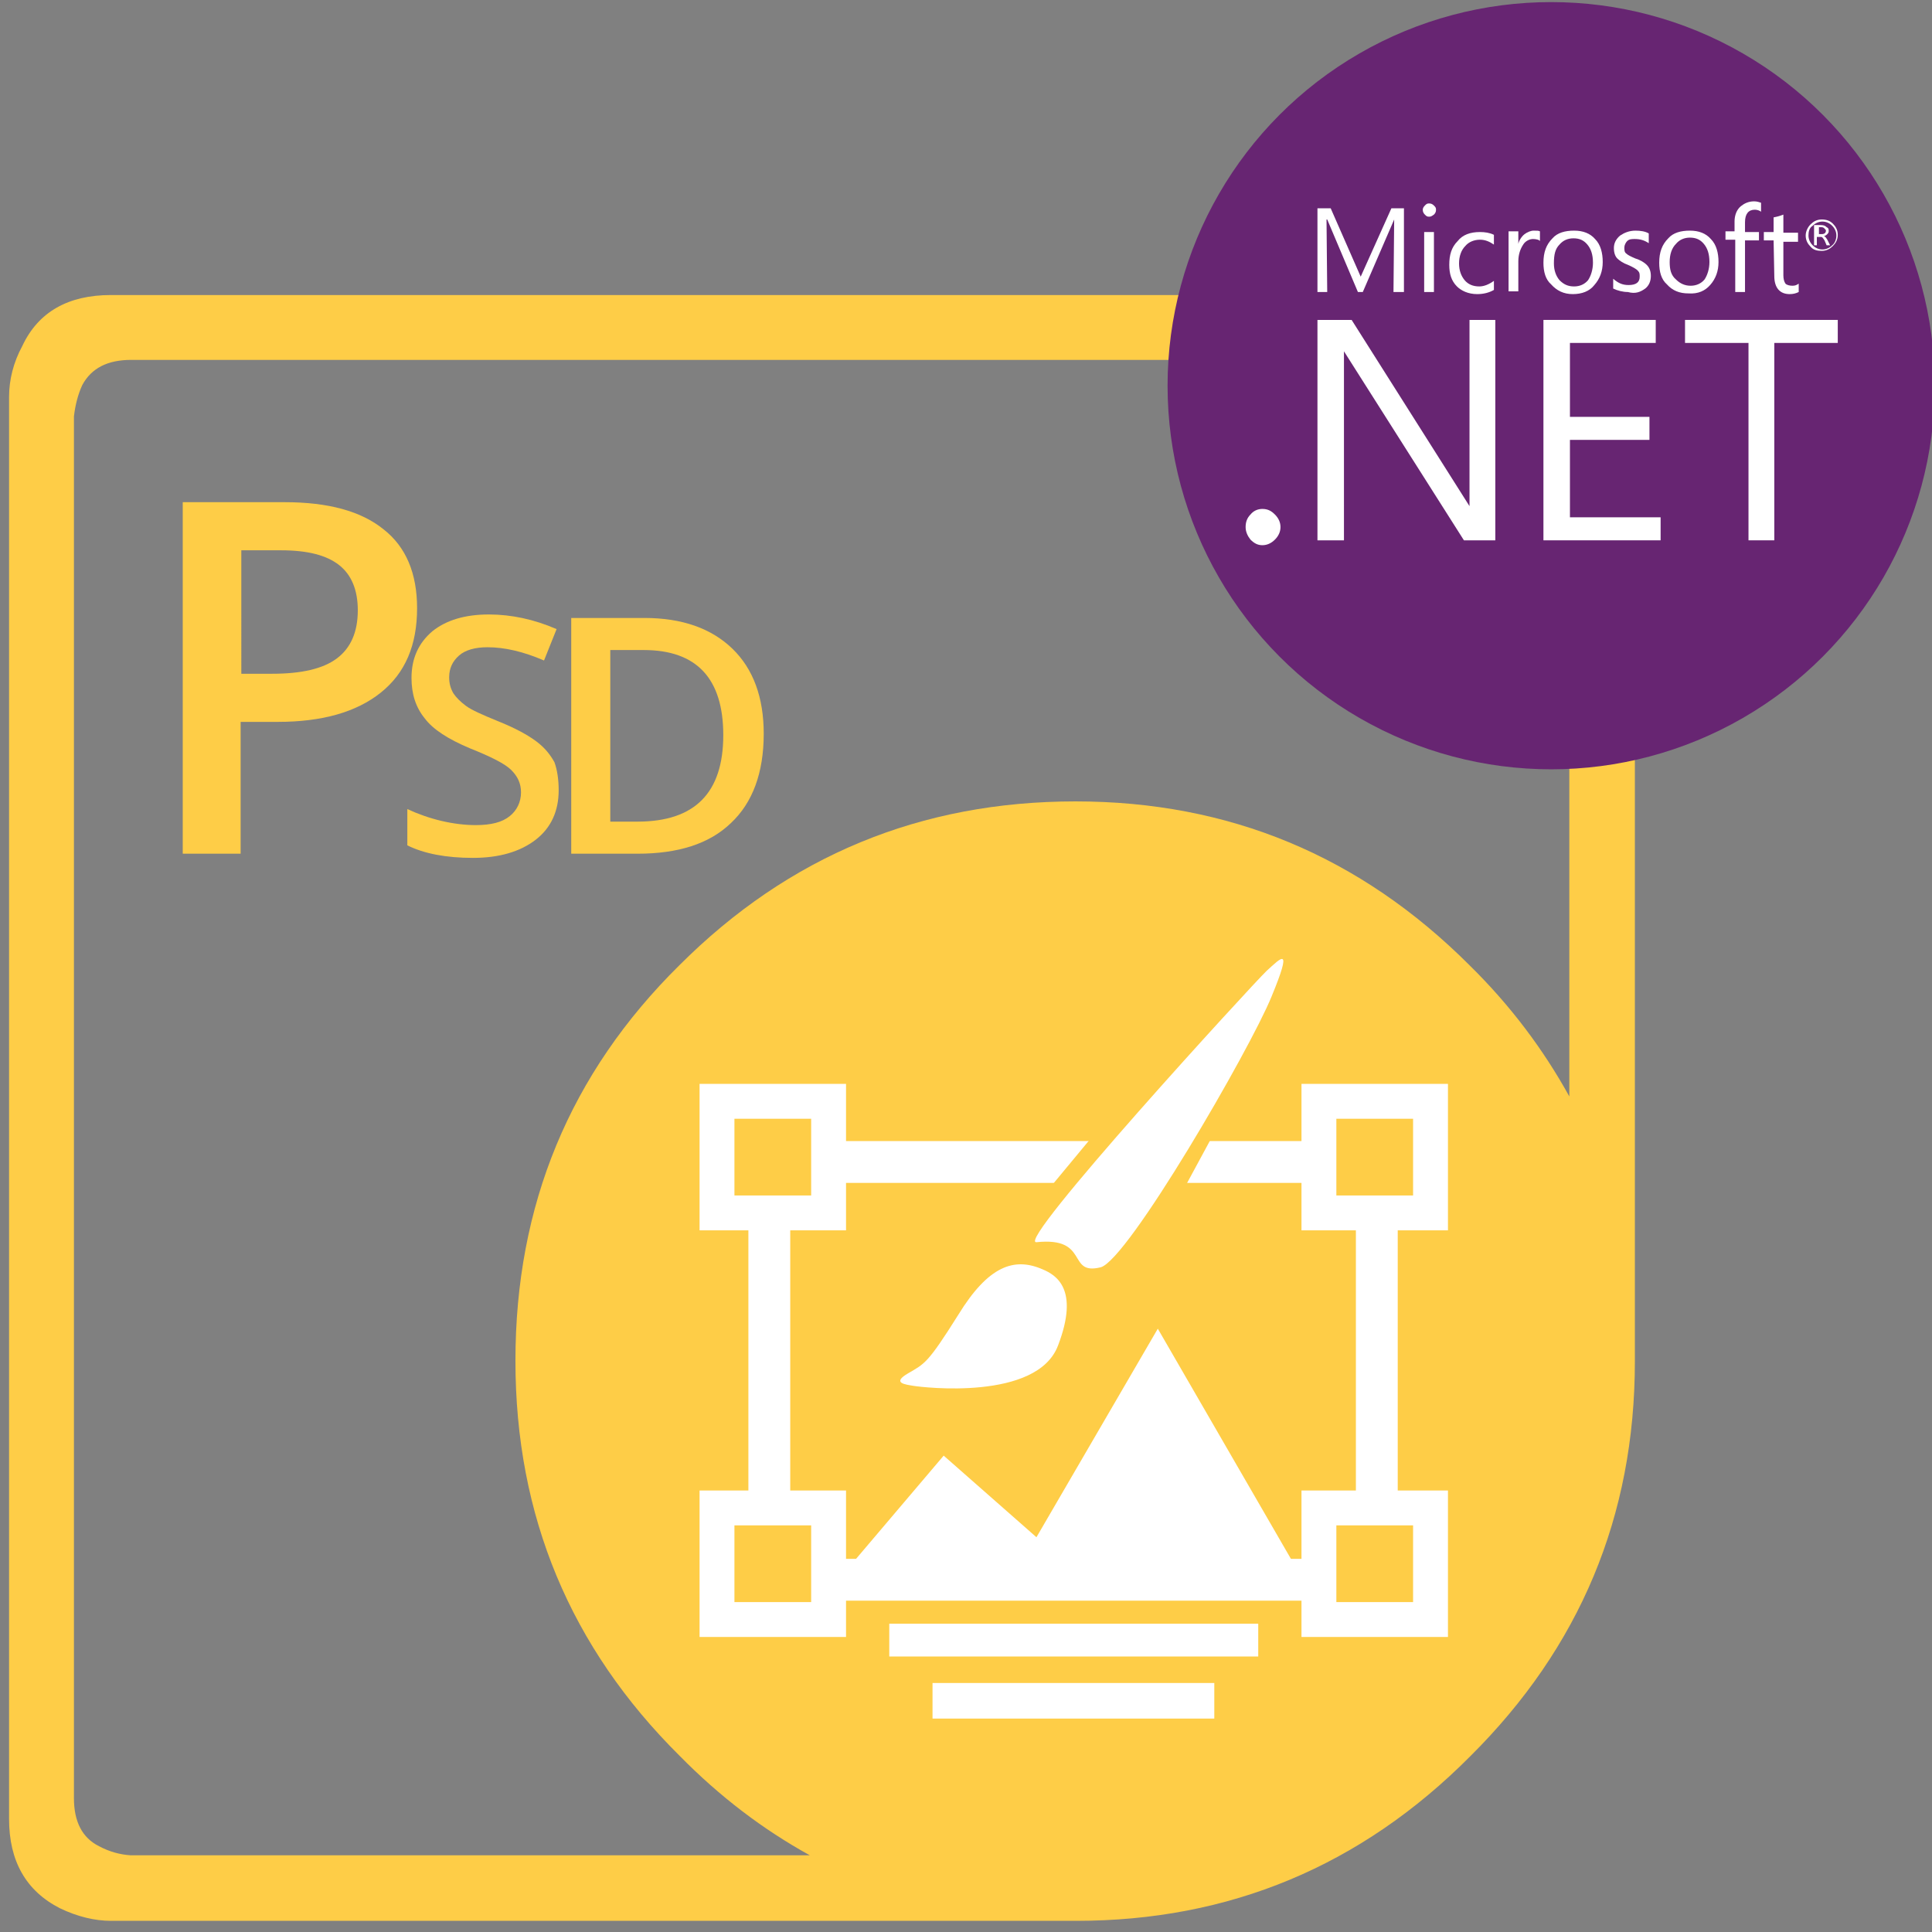 <?xml version="1.0" encoding="UTF-8"?>
<svg xmlns="http://www.w3.org/2000/svg" xmlns:xlink="http://www.w3.org/1999/xlink" version="1.1" id="Aspose.PAGE" x="0px" y="0px" viewBox="0 0 277 277" style="enable-background:new 0 0 277 277;" xml:space="preserve">
<rect x="0" y="0" width="277" height="277" fill="#808080" stroke="none"/>
<style type="text/css">
	.st0{fill:#FECD47;}
	.st1{fill:none;stroke:#FFFFFF;stroke-width:6;stroke-linecap:round;stroke-linejoin:round;stroke-miterlimit:10;}
	.st2{fill:#FFFFFF;}
	.st3{fill:#FECD47;stroke:#FFFFFF;stroke-width:5;stroke-miterlimit:10;}
	.st4{fill:#FFCD38;}
	.st5{fill:#672572;}
</style>
<g id="_x2E_NET_1_">
	<g>
		<path id="XMLID_1_" class="st0" d="M154.2,114.9c22,0,40.8,7.8,56.5,23.5c5.9,5.8,10.6,12.1,14.3,18.8V59.8c0-3.5-1.3-5.8-3.8-7    c-0.9-0.4-1.9-0.7-3.1-0.9l-1.3-0.3H18.8c-3.4,0-5.7,1.2-7,3.6c-0.6,1.3-1,2.8-1.2,4.5v198.1c0,3.4,1.2,5.7,3.6,6.9    c1.5,0.8,3,1.2,4.5,1.3h97.4c-6.7-3.7-12.9-8.4-18.7-14.3c-15.6-15.5-23.5-34.3-23.5-56.6s7.8-41.2,23.5-56.7    C113.1,122.7,132,114.9,154.2,114.9z M222.1,42.6c2.1,0.4,3.8,0.9,5,1.6c4.9,2.3,7.3,6.6,7.3,12.7v138.3c0,22.2-7.9,41-23.6,56.6    c-15.7,15.8-34.6,23.6-56.5,23.6H15.9c-2.3,0-4.8-0.6-7.3-1.8c-4.9-2.5-7.3-6.8-7.3-12.8V56.9c0-2.4,0.6-4.9,1.9-7.3    c2.3-4.9,6.6-7.3,12.7-7.3h203.9L222.1,42.6z"></path>
		<g>
			<path class="st0" d="M59.8,87.2c0,5.3-1.7,9.3-5.2,12.1c-3.5,2.8-8.4,4.2-14.8,4.2h-5.3v18.9h-8.3V72h14.6c6.3,0,11,1.3,14.2,3.9     C58.2,78.4,59.8,82.2,59.8,87.2z M34.6,96.6H39c4.2,0,7.3-0.7,9.3-2.2c2-1.5,3-3.8,3-6.9c0-2.9-0.9-5.1-2.7-6.5     c-1.8-1.4-4.5-2.1-8.3-2.1h-5.7L34.6,96.6L34.6,96.6z"></path>
			<path class="st0" d="M80.1,113.3c0,3-1.1,5.4-3.3,7.1c-2.2,1.7-5.2,2.6-9,2.6s-7-0.6-9.4-1.8v-5.2c1.5,0.7,3.2,1.3,4.9,1.7     c1.7,0.4,3.4,0.6,4.9,0.6c2.2,0,3.8-0.4,4.9-1.3c1-0.8,1.6-2,1.6-3.4c0-1.3-0.5-2.3-1.4-3.2s-2.9-1.9-5.9-3.1     c-3.1-1.3-5.3-2.7-6.5-4.3c-1.3-1.6-1.9-3.5-1.9-5.8c0-2.8,1-5,3-6.7c2-1.6,4.7-2.4,8.1-2.4c3.2,0,6.5,0.7,9.7,2.1l-1.8,4.5     c-3-1.3-5.7-1.9-8.1-1.9c-1.8,0-3.2,0.4-4.1,1.2c-0.9,0.8-1.4,1.8-1.4,3.1c0,0.9,0.2,1.6,0.6,2.3c0.4,0.6,1,1.2,1.8,1.8     s2.4,1.3,4.6,2.2c2.5,1,4.3,2,5.5,2.9c1.2,0.9,2,1.9,2.6,3C79.9,110.4,80.1,111.8,80.1,113.3z"></path>
			<path class="st0" d="M109.5,105.2c0,5.6-1.6,9.9-4.7,12.8c-3.1,3-7.6,4.4-13.4,4.4h-9.5V88.6h10.5c5.4,0,9.6,1.5,12.6,4.4     C108,95.9,109.5,100,109.5,105.2z M103.7,105.4c0-8.1-3.8-12.2-11.4-12.2h-4.8v24.6h3.9C99.6,117.8,103.7,113.7,103.7,105.4z"></path>
		</g>
	</g>
	<g>
		<rect x="110.3" y="166.6" class="st1" width="87.1" height="59.9"></rect>
		<polygon class="st2" points="120.7,225.9 135.3,208.7 148.6,220.4 166,190.5 186.3,225.6   "></polygon>
		<g>
			<polygon class="st0" points="163.7,154.4 147.7,173.7 167.5,174.6 180.1,151.3    "></polygon>
			<g>
				<path class="st2" d="M148.6,178.1c-3.2,0.3,31-37,33-38.9c2.1-1.9,3.8-3.8,0.7,3.7c-3.1,7.6-20.6,37.8-24.5,38.8      C152.9,182.9,156.3,177.3,148.6,178.1z"></path>
				<path class="st2" d="M149.5,182c-4.1-1.8-7.8-0.5-12.1,6.5c-4.4,7-4.8,7-7.2,8.4c-2.4,1.4-0.4,1.6,0.8,1.8s17.7,2.2,20.7-5.8      C154.8,184.8,151.4,182.8,149.5,182z"></path>
			</g>
		</g>
		<g>
			<rect x="102.8" y="157.9" class="st3" width="16" height="16"></rect>
			<rect x="102.8" y="216.2" class="st3" width="16" height="16"></rect>
			<rect x="189.1" y="157.9" class="st3" width="16" height="16"></rect>
			<rect x="189.1" y="216.2" class="st3" width="16" height="16"></rect>
		</g>
		<rect x="127.5" y="232.8" class="st2" width="52.9" height="4.7"></rect>
		<rect x="133.7" y="241.3" class="st2" width="40.4" height="5.1"></rect>
	</g>
</g>
<g id="_x2E_NET">
	<g transform="matrix(0.859, 0, 0, 0.861, -1.832, 40.201)">
		<path class="st4" d="M41.8,66.3 M48.5,45.7h-6.7"></path>
	</g>
	<circle class="st5" cx="222.4" cy="55.3" r="55"></circle>
	<g id="prefix__XMLID_2_" transform="matrix(1, 0, 0, 1, 5.99, -0.732)">
		<path id="prefix__XMLID_3_" class="st2" d="M229.9,42.1c0.5-0.4,0.8-1,0.8-1.8c0-0.7-0.2-1.2-0.6-1.6c-0.3-0.3-0.9-0.7-1.6-0.9    c-0.7-0.3-1.1-0.5-1.3-0.7c-0.3-0.2-0.3-0.5-0.3-0.9c0-0.3,0.2-0.7,0.4-0.9c0.3-0.3,0.7-0.3,1.1-0.3c0.8,0,1.4,0.2,2,0.6v-1.4    c-0.5-0.3-1.2-0.4-1.9-0.4c-0.9,0-1.6,0.3-2.2,0.7c-0.6,0.5-0.9,1.1-0.9,1.8s0.2,1.2,0.5,1.5s0.9,0.7,1.5,0.9    c0.7,0.3,1.2,0.6,1.4,0.8c0.3,0.3,0.3,0.5,0.3,0.9c0,0.8-0.5,1.2-1.6,1.2c-0.9,0-1.5-0.3-2.2-0.9v1.4c0.6,0.3,1.4,0.5,2.1,0.5    C228.5,42.9,229.2,42.6,229.9,42.1z"></path>
		<path id="prefix__XMLID_29_" class="st2" d="M242.8,42.6h1.4v-7.4h2V34h-2v-1.4c0-1.2,0.5-1.8,1.4-1.8c0.3,0,0.7,0.1,0.9,0.3v-1.3    c-0.3-0.1-0.6-0.2-1-0.2c-0.8,0-1.4,0.3-1.9,0.7c-0.6,0.5-0.9,1.3-0.9,2.2v1.4h-1.3v1.2h1.4L242.8,42.6L242.8,42.6z"></path>
		<path id="prefix__XMLID_30_" class="st2" d="M198.9,31.8c0.3,0,0.4-0.1,0.7-0.3c0.2-0.2,0.3-0.4,0.3-0.7s-0.1-0.4-0.3-0.6    s-0.4-0.3-0.7-0.3s-0.4,0.1-0.6,0.3c-0.2,0.2-0.3,0.4-0.3,0.6c0,0.3,0.1,0.5,0.3,0.7S198.6,31.8,198.9,31.8z"></path>
		<path id="prefix__XMLID_31_" class="st2" d="M205.8,42.9c0.9,0,1.7-0.2,2.4-0.6V41c-0.7,0.5-1.4,0.8-2.1,0.8    c-0.9,0-1.6-0.3-2.1-0.9c-0.5-0.6-0.8-1.4-0.8-2.4s0.3-1.9,0.9-2.5c0.5-0.6,1.3-0.9,2.1-0.9s1.4,0.3,2,0.7v-1.4    c-0.6-0.3-1.3-0.4-2-0.4c-1.4,0-2.5,0.4-3.2,1.3c-0.9,0.9-1.2,2-1.2,3.4c0,1.3,0.3,2.3,1.1,3.1C203.5,42.4,204.5,42.9,205.8,42.9    L205.8,42.9z"></path>
		<path id="prefix__XMLID_34_" class="st2" d="M254.8,34.7h0.3c0.2,0,0.3,0.2,0.5,0.5l0.3,0.7h0.5l-0.4-0.8    c-0.2-0.3-0.3-0.5-0.5-0.5c0.3-0.1,0.4-0.2,0.5-0.3c0.2-0.2,0.2-0.3,0.2-0.5c0-0.3-0.1-0.4-0.3-0.5c-0.2-0.2-0.4-0.3-0.9-0.3h-0.9    v2.9h0.4v-1.2L254.8,34.7L254.8,34.7z M254.8,33.3h0.3c0.3,0,0.4,0.1,0.5,0.2c0.1,0.1,0.2,0.2,0.2,0.3c0,0.3-0.2,0.5-0.6,0.5h-0.4    V33.3z"></path>
		<path id="prefix__XMLID_35_" class="st2" d="M248.4,40.3c0,1.7,0.8,2.6,2.2,2.6c0.5,0,0.9-0.1,1.3-0.3v-1.2    c-0.3,0.2-0.5,0.3-0.9,0.3s-0.8-0.1-1-0.3c-0.2-0.3-0.3-0.7-0.3-1.2v-4.8h2.1v-1.3h-2.1v-2.6c-0.5,0.2-0.9,0.3-1.4,0.4V34h-1.4    v1.2h1.4L248.4,40.3L248.4,40.3z"></path>
		<path id="prefix__XMLID_40_" class="st2" d="M255.2,36.7c0.7,0,1.2-0.3,1.6-0.7s0.7-0.9,0.7-1.6c0-0.7-0.3-1.2-0.7-1.6    c-0.4-0.4-0.9-0.6-1.6-0.6c-0.7,0-1.2,0.3-1.6,0.7c-0.4,0.4-0.7,1-0.7,1.6c0,0.7,0.3,1.2,0.7,1.6C254,36.6,254.6,36.7,255.2,36.7    L255.2,36.7z M253.9,33.1c0.4-0.4,0.9-0.6,1.4-0.6s1,0.2,1.4,0.6c0.4,0.4,0.6,0.9,0.6,1.4s-0.2,1.1-0.6,1.4    c-0.4,0.4-0.9,0.6-1.4,0.6s-1-0.2-1.4-0.6s-0.6-0.9-0.6-1.4S253.4,33.4,253.9,33.1z"></path>
		<path id="prefix__XMLID_41_" class="st2" d="M198.2,34h1.4v8.6h-1.4V34z"></path>
		<path id="prefix__XMLID_44_" class="st2" d="M219.5,42.9c1.3,0,2.4-0.4,3.1-1.3c0.8-0.9,1.2-2,1.2-3.3s-0.3-2.5-1.1-3.3    c-0.7-0.8-1.7-1.2-3-1.2s-2.4,0.3-3.1,1.1c-0.9,0.9-1.3,2-1.3,3.5c0,1.3,0.3,2.4,1.1,3.1C217.2,42.4,218.2,42.9,219.5,42.9z     M217.6,35.8c0.5-0.6,1.2-0.9,2-0.9c0.9,0,1.5,0.3,2,0.9c0.5,0.6,0.8,1.4,0.8,2.6c0,1-0.3,1.9-0.7,2.5c-0.5,0.6-1.2,0.9-2,0.9    c-0.9,0-1.5-0.3-2.1-0.9c-0.5-0.6-0.8-1.4-0.8-2.4C216.8,37.2,217,36.4,217.6,35.8z"></path>
		<path id="prefix__XMLID_47_" class="st2" d="M239.2,41.6c0.8-0.9,1.2-2,1.2-3.3s-0.3-2.5-1.1-3.3c-0.7-0.8-1.7-1.2-3-1.2    s-2.4,0.3-3.1,1.1c-0.9,0.9-1.3,2-1.3,3.5c0,1.3,0.3,2.4,1.1,3.1c0.8,0.9,1.8,1.3,3.1,1.3C237.5,42.9,238.5,42.4,239.2,41.6z     M233.4,38.3c0-1.1,0.3-2,0.9-2.6c0.5-0.6,1.2-0.9,2-0.9c0.9,0,1.5,0.3,2,0.9c0.5,0.6,0.8,1.4,0.8,2.6c0,1-0.3,1.9-0.7,2.5    c-0.5,0.6-1.2,0.9-2,0.9s-1.5-0.3-2.1-0.9C233.6,40.2,233.4,39.4,233.4,38.3z"></path>
		<path id="prefix__XMLID_48_" class="st2" d="M219.1,63.8h11.4v-3.3h-11.4V49.9h12.3v-3.3h-16.1v31.6h16.8v-3.3h-13V63.8z"></path>
		<path id="prefix__XMLID_49_" class="st2" d="M235.6,49.9h9.1v28.3h3.7V49.9h9.1v-3.3h-21.9V49.9z"></path>
		<path id="prefix__XMLID_50_" class="st2" d="M175,73.7c-0.7,0-1.3,0.3-1.7,0.8c-0.5,0.5-0.7,1.1-0.7,1.8s0.3,1.3,0.7,1.8    c0.5,0.5,1,0.8,1.7,0.8s1.3-0.3,1.8-0.8s0.8-1.1,0.8-1.8s-0.3-1.3-0.8-1.8S175.8,73.7,175,73.7z"></path>
		<path id="prefix__XMLID_51_" class="st2" d="M212.6,34.3c-0.4,0.3-0.8,0.9-0.9,1.4v-1.8h-1.4v8.6h1.4v-4.3c0-1,0.3-1.8,0.7-2.4    c0.3-0.5,0.9-0.8,1.4-0.8c0.4,0,0.9,0.1,1,0.3v-1.4c-0.2-0.1-0.4-0.1-0.9-0.1C213.5,33.8,213,34,212.6,34.3z"></path>
		<path id="prefix__XMLID_52_" class="st2" d="M184.2,32.2h0.1l4.4,10.4h0.7l4.5-10.4l-0.1,10.4h1.5v-12h-1.8l-4.4,9.8l-4.3-9.8    h-1.9v12h1.4L184.2,32.2L184.2,32.2z"></path>
		<path id="prefix__XMLID_53_" class="st2" d="M204.7,73.3l-16.9-26.7h-4.9v31.6h3.8V51.1l17.2,27.1h4.5V46.6h-3.7L204.7,73.3    L204.7,73.3z"></path>
	</g>
</g>
</svg>
